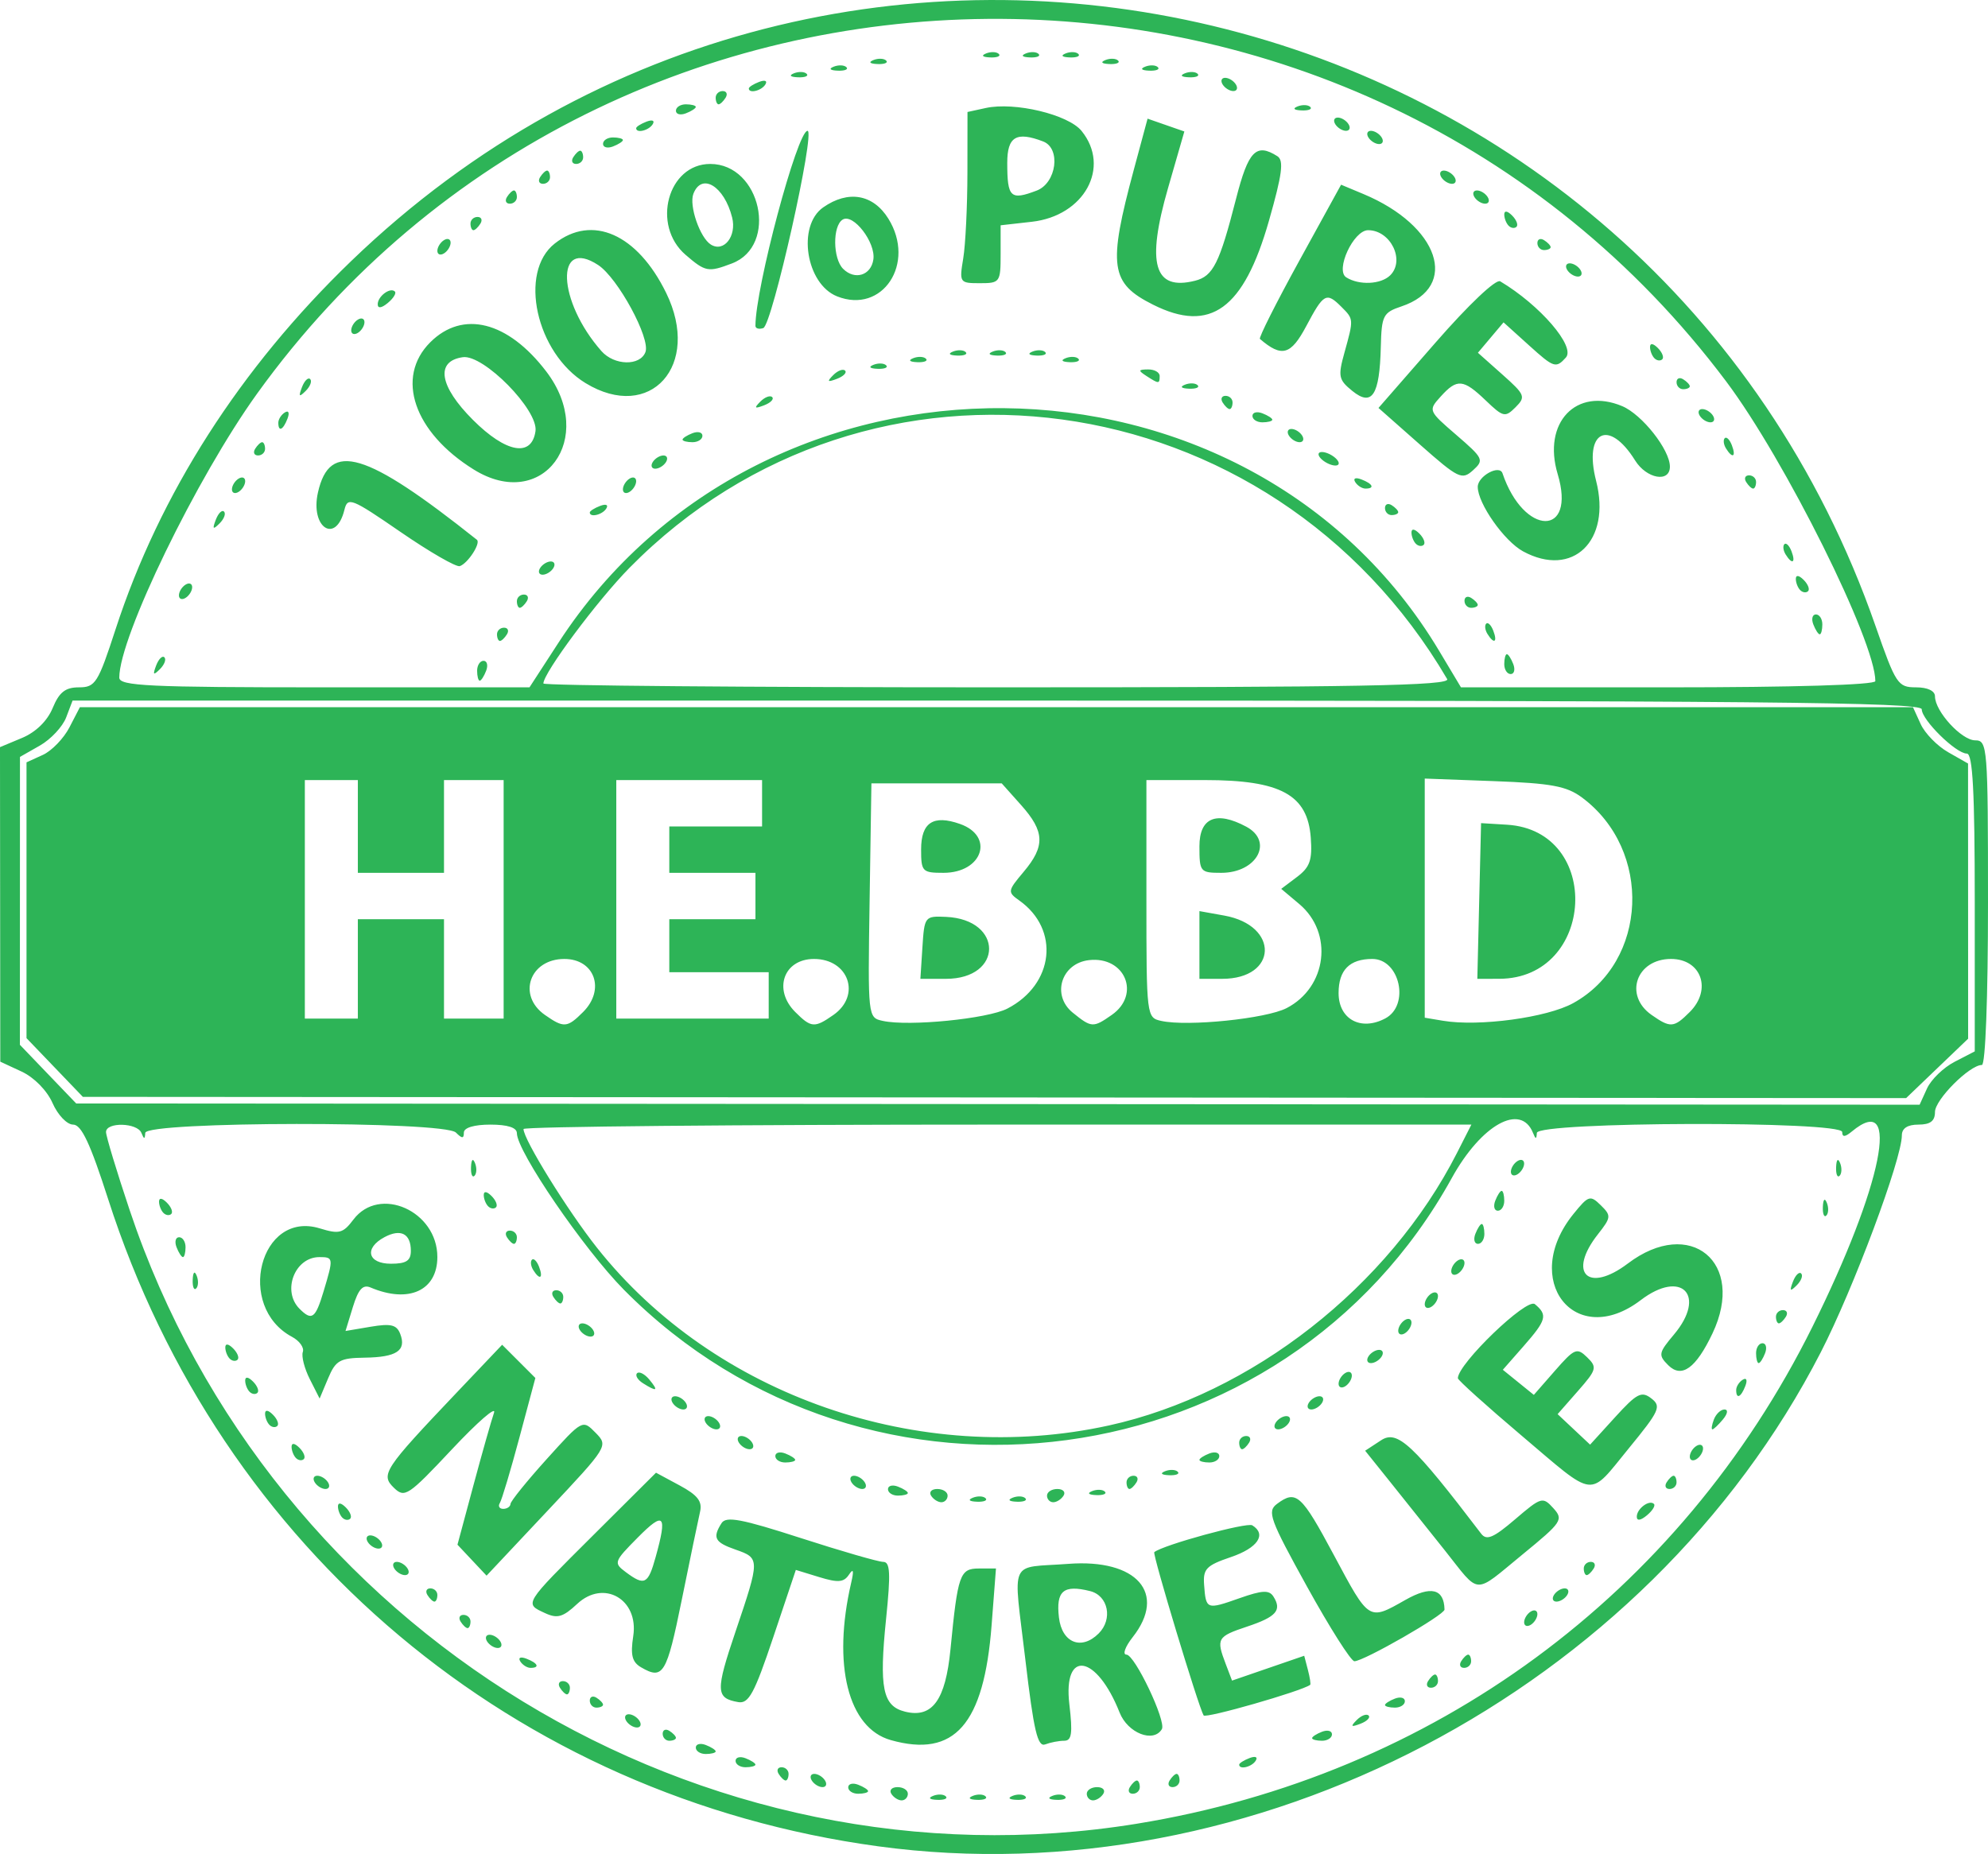 <?xml version="1.0" encoding="UTF-8" standalone="no"?>
<!-- Created with Inkscape (http://www.inkscape.org/) -->

<svg
   version="1.1"
   id="svg1963"
   width="300"
   height="279.842"
   viewBox="0 0 300 279.842"
   sodipodi:docname="hebbd.svg"
   inkscape:version="1.2.2 (b0a8486541, 2022-12-01)"
   xmlns:inkscape="http://www.inkscape.org/namespaces/inkscape"
   xmlns:sodipodi="http://sodipodi.sourceforge.net/DTD/sodipodi-0.dtd"
   xmlns="http://www.w3.org/2000/svg"
   xmlns:svg="http://www.w3.org/2000/svg">
  <defs
     id="defs1967" />
  <sodipodi:namedview
     id="namedview1965"
     pagecolor="#505050"
     bordercolor="#eeeeee"
     borderopacity="1"
     inkscape:showpageshadow="0"
     inkscape:pageopacity="0"
     inkscape:pagecheckerboard="0"
     inkscape:deskcolor="#505050"
     showgrid="false"
     inkscape:zoom="1.3033333"
     inkscape:cx="67.902813"
     inkscape:cy="121.61125"
     inkscape:window-width="1920"
     inkscape:window-height="948"
     inkscape:window-x="0"
     inkscape:window-y="0"
     inkscape:window-maximized="1"
     inkscape:current-layer="g1969" />
  <g
     inkscape:groupmode="layer"
     inkscape:label="Image"
     id="g1969"
     transform="translate(-6.165,-10.596)">
    <path
       style="fill:#2db457"
       d="M 138.665,289.273 C 83.868,281.811 39.473,244.485 22.485,191.592 c -2.701,-8.411 -4.035,-11.25 -5.286,-11.25 -0.927,0 -2.311,-1.448 -3.104,-3.25 -0.832,-1.891 -2.781,-3.877 -4.659,-4.75 l -3.228,-1.5 -0.022,-23.737 -0.022,-23.737 3.328,-1.39 c 2.079,-0.869 3.813,-2.562 4.621,-4.513 0.992,-2.396 1.916,-3.123 3.966,-3.123 2.476,0 2.882,-0.643 5.521,-8.75 6.656,-20.448 18.791,-39.422 35.548,-55.581 C 132.966,-21.171 255.444,8.154 289.195,105.092 c 3.055,8.775 3.368,9.25 6.095,9.25 1.762,0 2.875,0.528 2.875,1.365 0,2.256 4.008,6.635 6.073,6.635 1.851,0 1.927,0.974 1.927,24.5 0,14.309 -0.384,24.5 -0.923,24.5 -1.855,0 -7.077,5.231 -7.077,7.089 0,1.372 -0.705,1.911 -2.5,1.911 -1.64,0 -2.5,0.558 -2.5,1.623 0,3.582 -7.314,23.159 -12.223,32.717 -26.265,51.134 -85.702,82.296 -142.277,74.592 z m 39.03,-3.404 c 44.738,-7.256 81.942,-34.626 101.983,-75.027 10.569,-21.306 13.47,-35.711 5.932,-29.454 -1.023,0.849 -1.445,0.871 -1.445,0.077 0,-1.704 -45.971,-1.577 -46.079,0.128 -0.063,1 -0.18,1 -0.583,0 -1.844,-4.571 -7.803,-1.255 -12.26,6.823 -25.205,45.678 -88.04,54.153 -124.93,16.85 -6.056,-6.124 -16.148,-20.893 -16.148,-23.631 0,-0.84 -1.398,-1.292 -4,-1.292 -2.444,0 -4,0.467 -4,1.2 0,0.933 -0.267,0.933 -1.2,0 -1.759,-1.759 -46.768,-1.711 -46.879,0.05 -0.063,1 -0.18,1 -0.583,0 -0.627,-1.554 -5.338,-1.665 -5.338,-0.127 0,0.618 1.6,5.905 3.555,11.75 21.302,63.671 86.311,103.304 151.975,92.654 z m -37.03,-4.527 c -0.34,-0.55 0.084,-1 0.941,-1 0.857,0 1.559,0.45 1.559,1 0,0.55 -0.423,1 -0.941,1 -0.518,0 -1.219,-0.45 -1.559,-1 z m 6.312,0.317 c 0.722,-0.289 1.584,-0.253 1.917,0.079 0.332,0.332 -0.258,0.569 -1.312,0.525 -1.165,-0.048 -1.402,-0.285 -0.604,-0.604 z m 6,0 c 0.722,-0.289 1.584,-0.253 1.917,0.079 0.332,0.332 -0.258,0.569 -1.312,0.525 -1.165,-0.048 -1.402,-0.285 -0.604,-0.604 z m 6,0 c 0.722,-0.289 1.584,-0.253 1.917,0.079 0.332,0.332 -0.258,0.569 -1.312,0.525 -1.165,-0.048 -1.402,-0.285 -0.604,-0.604 z m 6,0 c 0.722,-0.289 1.584,-0.253 1.917,0.079 0.332,0.332 -0.258,0.569 -1.312,0.525 -1.165,-0.048 -1.402,-0.285 -0.604,-0.604 z m 5.188,-0.317 c 0,-0.55 0.702,-1 1.559,-1 0.857,0 1.281,0.45 0.941,1 -0.34,0.55 -1.041,1 -1.559,1 -0.518,0 -0.941,-0.45 -0.941,-1 z m -36,-0.969 c 0,-0.533 0.675,-0.71 1.5,-0.393 0.825,0.317 1.5,0.752 1.5,0.969 0,0.216 -0.675,0.393 -1.5,0.393 -0.825,0 -1.5,-0.436 -1.5,-0.969 z m 42.5,-0.031 c 0.34,-0.55 0.816,-1 1.059,-1 0.243,0 0.441,0.45 0.441,1 0,0.55 -0.477,1 -1.059,1 -0.582,0 -0.781,-0.45 -0.441,-1 z m -48,-1 c -0.34,-0.55 -0.168,-1 0.382,-1 0.55,0 1.278,0.45 1.618,1 0.34,0.55 0.168,1 -0.382,1 -0.55,0 -1.278,-0.45 -1.618,-1 z m 54,0 c 0.34,-0.55 0.816,-1 1.059,-1 0.243,0 0.441,0.45 0.441,1 0,0.55 -0.477,1 -1.059,1 -0.582,0 -0.781,-0.45 -0.441,-1 z m -59,-1 c -0.34,-0.55 -0.141,-1 0.441,-1 0.582,0 1.059,0.45 1.059,1 0,0.55 -0.198,1 -0.441,1 -0.243,0 -0.719,-0.45 -1.059,-1 z m -6.5,-1.969 c 0,-0.533 0.675,-0.71 1.5,-0.393 0.825,0.317 1.5,0.752 1.5,0.969 0,0.216 -0.675,0.393 -1.5,0.393 -0.825,0 -1.5,-0.436 -1.5,-0.969 z m 76,0.576 c 0,-0.216 0.698,-0.661 1.552,-0.989 0.89,-0.341 1.291,-0.174 0.941,0.393 -0.587,0.95 -2.493,1.405 -2.493,0.596 z m -82,-2.576 c 0,-0.533 0.675,-0.71 1.5,-0.393 0.825,0.317 1.5,0.752 1.5,0.969 0,0.216 -0.675,0.393 -1.5,0.393 -0.825,0 -1.5,-0.436 -1.5,-0.969 z m 29.419,-1.131 c -6.442,-1.819 -8.841,-11.36 -5.972,-23.747 0.434,-1.874 0.334,-2.23 -0.343,-1.213 -0.771,1.16 -1.643,1.23 -4.483,0.358 l -3.526,-1.082 -3.401,10.142 c -2.853,8.508 -3.707,10.088 -5.297,9.808 -3.402,-0.598 -3.442,-1.657 -0.399,-10.657 3.696,-10.935 3.696,-11.072 0.003,-12.359 -3.151,-1.098 -3.516,-1.787 -2.118,-3.993 0.687,-1.083 3.002,-0.648 11.966,2.25 6.113,1.976 11.707,3.593 12.431,3.593 1.055,0 1.141,1.708 0.435,8.598 -1.07,10.44 -0.518,13.162 2.841,14.005 4.125,1.035 6.125,-1.701 6.876,-9.408 1.104,-11.321 1.412,-12.195 4.296,-12.195 h 2.568 l -0.658,8.556 c -1.153,14.998 -5.596,20.061 -15.219,17.344 z m 20.318,-12.101 c -1.839,-15.616 -2.648,-13.809 6.491,-14.5 10.334,-0.782 14.912,4.44 9.7,11.066 -1.14,1.449 -1.564,2.635 -0.943,2.635 1.261,0 6.046,10.073 5.345,11.25 -1.265,2.123 -5.146,0.6 -6.372,-2.5 -3.475,-8.781 -8.569,-9.621 -7.586,-1.25 0.517,4.399 0.361,5.5 -0.781,5.5 -0.785,0 -2.071,0.247 -2.858,0.549 -1.152,0.442 -1.735,-2.038 -2.997,-12.75 z m 11.064,-3.999 c 2.159,-2.159 1.439,-5.702 -1.298,-6.389 -4.021,-1.009 -5.173,-0.033 -4.704,3.985 0.447,3.832 3.394,5.012 6.002,2.404 z m -65.8,15.141 c 0,-0.582 0.45,-0.781 1,-0.441 0.55,0.34 1,0.816 1,1.059 0,0.243 -0.45,0.441 -1,0.441 -0.55,0 -1,-0.477 -1,-1.059 z m 98,0.666 c 0,-0.216 0.675,-0.652 1.5,-0.969 0.825,-0.317 1.5,-0.14 1.5,0.393 0,0.533 -0.675,0.969 -1.5,0.969 -0.825,0 -1.5,-0.177 -1.5,-0.393 z m -103.5,-2.607 c -0.34,-0.55 -0.168,-1 0.382,-1 0.55,0 1.278,0.45 1.618,1 0.34,0.55 0.168,1 -0.382,1 -0.55,0 -1.278,-0.45 -1.618,-1 z m 110.233,-0.124 c 0.678,-0.683 1.485,-0.991 1.793,-0.683 0.308,0.308 -0.247,0.867 -1.233,1.243 -1.425,0.543 -1.54,0.428 -0.56,-0.56 z m -23.103,-0.699 c -0.793,-1.352 -7.753,-24.386 -7.446,-24.642 1.29,-1.077 13.981,-4.551 14.792,-4.05 2.207,1.364 0.826,3.415 -3.226,4.791 -3.725,1.264 -4.225,1.784 -4.045,4.205 0.276,3.727 0.363,3.759 5.318,2.011 3.462,-1.221 4.497,-1.274 5.14,-0.261 1.314,2.073 0.445,3.066 -3.976,4.54 -4.512,1.504 -4.682,1.8 -3.228,5.624 l 0.96,2.525 5.446,-1.874 5.446,-1.874 0.554,2.12 c 0.305,1.166 0.46,2.188 0.344,2.272 -1.347,0.972 -15.786,5.114 -16.08,4.612 z m -92.63,-2.236 c 0,-0.582 0.45,-0.781 1,-0.441 0.55,0.34 1,0.816 1,1.059 0,0.243 -0.45,0.441 -1,0.441 -0.55,0 -1,-0.477 -1,-1.059 z m 120,0.666 c 0,-0.216 0.675,-0.652 1.5,-0.969 0.825,-0.317 1.5,-0.14 1.5,0.393 0,0.533 -0.675,0.969 -1.5,0.969 -0.825,0 -1.5,-0.177 -1.5,-0.393 z M 90.665,265.342 c -0.34,-0.55 -0.141,-1 0.441,-1 0.582,0 1.059,0.45 1.059,1 0,0.55 -0.198,1 -0.441,1 -0.243,0 -0.719,-0.45 -1.059,-1 z m 131,-1 c 0.34,-0.55 0.816,-1 1.059,-1 0.243,0 0.441,0.45 0.441,1 0,0.55 -0.477,1 -1.059,1 -0.582,0 -0.781,-0.45 -0.441,-1 z m -118.754,-2.082 c -1.361,-0.792 -1.627,-1.85 -1.186,-4.72 0.852,-5.555 -4.456,-8.598 -8.463,-4.851 -2.142,2.003 -2.992,2.247 -4.848,1.388 -3.152,-1.459 -3.284,-1.245 7.248,-11.734 l 9.498,-9.459 3.563,1.919 c 2.719,1.464 3.449,2.406 3.083,3.978 -0.263,1.133 -1.506,7.122 -2.762,13.31 -2.276,11.214 -2.812,12.103 -6.134,10.168 z m 2.201,-16.668 c 1.777,-6.398 1.276,-6.942 -2.697,-2.93 -3.622,3.657 -3.684,3.836 -1.809,5.233 2.835,2.113 3.354,1.848 4.506,-2.303 z M 84.672,261.353 c -0.35,-0.567 0.051,-0.735 0.941,-0.393 1.732,0.665 2.049,1.382 0.611,1.382 -0.518,0 -1.216,-0.445 -1.552,-0.989 z m 141.993,-0.011 c 0.34,-0.55 0.816,-1 1.059,-1 0.243,0 0.441,0.45 0.441,1 0,0.55 -0.477,1 -1.059,1 -0.582,0 -0.781,-0.45 -0.441,-1 z m -23.254,-11.25 c -5.635,-10.2 -6.059,-11.367 -4.54,-12.5 2.895,-2.159 3.672,-1.458 8.603,7.76 5.338,9.978 5.203,9.893 10.76,6.74 3.864,-2.193 5.847,-1.707 5.916,1.451 0.017,0.798 -12.19,7.799 -13.6,7.799 -0.508,0 -3.72,-5.062 -7.139,-11.25 z m -123.746,8.25 c -0.34,-0.55 -0.168,-1 0.382,-1 0.55,0 1.278,0.45 1.618,1 0.34,0.55 0.168,1 -0.382,1 -0.55,0 -1.278,-0.45 -1.618,-1 z m -4,-3 c -0.34,-0.55 -0.141,-1 0.441,-1 0.582,0 1.059,0.45 1.059,1 0,0.55 -0.198,1 -0.441,1 -0.243,0 -0.719,-0.45 -1.059,-1 z m 160.5,0.118 c 0,-0.55 0.45,-1.278 1,-1.618 0.55,-0.34 1,-0.168 1,0.382 0,0.55 -0.45,1.278 -1,1.618 -0.55,0.34 -1,0.168 -1,-0.382 z M 70.665,251.342 c -0.34,-0.55 -0.141,-1 0.441,-1 0.582,0 1.059,0.45 1.059,1 0,0.55 -0.198,1 -0.441,1 -0.243,0 -0.719,-0.45 -1.059,-1 z m 170,0 c 0.34,-0.55 1.068,-1 1.618,-1 0.55,0 0.722,0.45 0.382,1 -0.34,0.55 -1.068,1 -1.618,1 -0.55,0 -0.722,-0.45 -0.382,-1 z m -16.5,-6.773 c -2.475,-3.114 -6.186,-7.763 -8.246,-10.332 l -3.746,-4.671 2.41,-1.579 c 2.453,-1.607 4.802,0.587 15.1,14.105 0.812,1.065 1.853,0.623 5.123,-2.176 3.944,-3.376 4.169,-3.442 5.761,-1.683 1.568,1.733 1.324,2.103 -4.619,6.969 -7.535,6.171 -6.322,6.236 -11.783,-0.634 z M 65.665,247.342 c -0.34,-0.55 -0.168,-1 0.382,-1 0.55,0 1.278,0.45 1.618,1 0.34,0.55 0.168,1 -0.382,1 -0.55,0 -1.278,-0.45 -1.618,-1 z m 11.73,-1.255 -2.195,-2.337 2.407,-8.954 c 1.324,-4.925 2.721,-9.854 3.106,-10.954 0.385,-1.1 -2.467,1.375 -6.336,5.5 -6.608,7.044 -7.14,7.398 -8.758,5.829 -2.062,-2 -1.541,-2.794 9.43,-14.343 l 6.893,-7.256 2.507,2.507 2.507,2.507 -2.406,8.991 c -1.323,4.945 -2.653,9.39 -2.954,9.878 -0.301,0.488 -0.071,0.887 0.511,0.887 0.582,0 1.077,-0.338 1.098,-0.75 0.021,-0.412 2.474,-3.45 5.451,-6.75 5.4,-5.987 5.417,-5.996 7.374,-4 1.954,1.992 1.926,2.039 -7.238,11.791 l -9.2,9.791 z m 167.77,1.255 c 0,-0.55 0.477,-1 1.059,-1 0.582,0 0.781,0.45 0.441,1 -0.34,0.55 -0.816,1 -1.059,1 -0.243,0 -0.441,-0.45 -0.441,-1 z m -183.5,-4 c -0.34,-0.55 -0.168,-1 0.382,-1 0.55,0 1.278,0.45 1.618,1 0.34,0.55 0.168,1 -0.382,1 -0.55,0 -1.278,-0.45 -1.618,-1 z m -3.833,-3.667 c -0.367,-0.367 -0.667,-1.132 -0.667,-1.7 0,-0.627 0.466,-0.568 1.183,0.15 0.651,0.651 0.951,1.416 0.667,1.7 -0.284,0.284 -0.817,0.217 -1.183,-0.15 z m 195.333,-0.152 c 0,-1.209 1.897,-2.618 2.591,-1.924 0.252,0.252 -0.228,1.027 -1.067,1.723 -0.95,0.789 -1.524,0.865 -1.524,0.202 z m -106.5,-3.181 c -0.34,-0.55 0.084,-1 0.941,-1 0.857,0 1.559,0.45 1.559,1 0,0.55 -0.423,1 -0.941,1 -0.518,0 -1.219,-0.45 -1.559,-1 z m 6.312,0.317 c 0.722,-0.289 1.584,-0.253 1.917,0.079 0.332,0.332 -0.258,0.569 -1.312,0.525 -1.165,-0.048 -1.402,-0.285 -0.604,-0.604 z m 6,0 c 0.722,-0.289 1.584,-0.253 1.917,0.079 0.332,0.332 -0.258,0.569 -1.312,0.525 -1.165,-0.048 -1.402,-0.285 -0.604,-0.604 z m 5.188,-0.317 c 0,-0.55 0.702,-1 1.559,-1 0.857,0 1.281,0.45 0.941,1 -0.34,0.55 -1.041,1 -1.559,1 -0.518,0 -0.941,-0.45 -0.941,-1 z m -24,-0.969 c 0,-0.533 0.675,-0.71 1.5,-0.393 0.825,0.317 1.5,0.752 1.5,0.969 0,0.216 -0.675,0.393 -1.5,0.393 -0.825,0 -1.5,-0.436 -1.5,-0.969 z m 30.812,0.286 c 0.722,-0.289 1.584,-0.253 1.917,0.079 0.332,0.332 -0.258,0.569 -1.312,0.525 -1.165,-0.048 -1.402,-0.285 -0.604,-0.604 z M 53.665,234.342 c -0.34,-0.55 -0.168,-1 0.382,-1 0.55,0 1.278,0.45 1.618,1 0.34,0.55 0.168,1 -0.382,1 -0.55,0 -1.278,-0.45 -1.618,-1 z m 81,0 c -0.34,-0.55 -0.168,-1 0.382,-1 0.55,0 1.278,0.45 1.618,1 0.34,0.55 0.168,1 -0.382,1 -0.55,0 -1.278,-0.45 -1.618,-1 z m 41.5,0 c 0,-0.55 0.477,-1 1.059,-1 0.582,0 0.781,0.45 0.441,1 -0.34,0.55 -0.816,1 -1.059,1 -0.243,0 -0.441,-0.45 -0.441,-1 z m 59.561,-7.102 c -5.259,-4.456 -9.561,-8.333 -9.561,-8.614 0,-2.18 10.403,-12.194 11.619,-11.185 1.969,1.634 1.763,2.396 -1.726,6.37 l -3.107,3.538 2.339,1.894 2.339,1.894 3.19,-3.648 c 2.95,-3.373 3.315,-3.526 4.851,-2.028 1.545,1.506 1.447,1.864 -1.395,5.101 l -3.057,3.482 2.451,2.302 2.451,2.302 3.772,-4.145 c 3.286,-3.611 3.99,-3.976 5.468,-2.833 1.544,1.194 1.243,1.865 -3.365,7.491 -6.221,7.596 -4.845,7.758 -16.269,-1.923 z m 21.939,7.102 c 0.34,-0.55 0.816,-1 1.059,-1 0.243,0 0.441,0.45 0.441,1 0,0.55 -0.477,1 -1.059,1 -0.582,0 -0.781,-0.45 -0.441,-1 z m -75.688,-1.683 c 0.722,-0.289 1.584,-0.253 1.917,0.079 0.332,0.332 -0.258,0.569 -1.312,0.525 -1.165,-0.048 -1.402,-0.285 -0.604,-0.604 z M 50.832,230.675 c -0.367,-0.367 -0.667,-1.132 -0.667,-1.7 0,-0.627 0.466,-0.568 1.183,0.15 0.651,0.651 0.951,1.416 0.667,1.7 -0.284,0.284 -0.817,0.217 -1.183,-0.15 z m 72.333,-0.302 c 0,-0.533 0.675,-0.71 1.5,-0.393 0.825,0.317 1.5,0.752 1.5,0.969 0,0.216 -0.675,0.393 -1.5,0.393 -0.825,0 -1.5,-0.436 -1.5,-0.969 z m 64,0.576 c 0,-0.216 0.675,-0.652 1.5,-0.969 0.825,-0.317 1.5,-0.14 1.5,0.393 0,0.533 -0.675,0.969 -1.5,0.969 -0.825,0 -1.5,-0.177 -1.5,-0.393 z m 74,-0.489 c 0,-0.55 0.45,-1.278 1,-1.618 0.55,-0.34 1,-0.168 1,0.382 0,0.55 -0.45,1.278 -1,1.618 -0.55,0.34 -1,0.168 -1,-0.382 z m -143.5,-2.118 c -0.34,-0.55 -0.168,-1 0.382,-1 0.55,0 1.278,0.45 1.618,1 0.34,0.55 0.168,1 -0.382,1 -0.55,0 -1.278,-0.45 -1.618,-1 z m 75.5,0 c 0,-0.55 0.477,-1 1.059,-1 0.582,0 0.781,0.45 0.441,1 -0.34,0.55 -0.816,1 -1.059,1 -0.243,0 -0.441,-0.45 -0.441,-1 z M 46.832,225.675 c -0.367,-0.367 -0.667,-1.132 -0.667,-1.7 0,-0.627 0.466,-0.568 1.183,0.15 0.651,0.651 0.951,1.416 0.667,1.7 -0.284,0.284 -0.817,0.217 -1.183,-0.15 z m 65.833,-0.333 c -0.34,-0.55 -0.168,-1 0.382,-1 0.55,0 1.278,0.45 1.618,1 0.34,0.55 0.168,1 -0.382,1 -0.55,0 -1.278,-0.45 -1.618,-1 z m 86,0 c 0.34,-0.55 1.068,-1 1.618,-1 0.55,0 0.722,0.45 0.382,1 -0.34,0.55 -1.068,1 -1.618,1 -0.55,0 -0.722,-0.45 -0.382,-1 z m 66.138,-0.5 c 0.317,-0.825 1.033,-1.5 1.591,-1.5 0.585,0 0.488,0.635 -0.229,1.5 -0.685,0.825 -1.401,1.5 -1.591,1.5 -0.19,0 -0.087,-0.675 0.229,-1.5 z m -157.138,-2.5 c -0.34,-0.55 -0.168,-1 0.382,-1 0.55,0 1.278,0.45 1.618,1 0.34,0.55 0.168,1 -0.382,1 -0.55,0 -1.278,-0.45 -1.618,-1 z m 96,0 c 0.34,-0.55 1.068,-1 1.618,-1 0.55,0 0.722,0.45 0.382,1 -0.34,0.55 -1.068,1 -1.618,1 -0.55,0 -0.722,-0.45 -0.382,-1 z M 43.832,220.675 c -0.367,-0.367 -0.667,-1.132 -0.667,-1.7 0,-0.627 0.466,-0.568 1.183,0.15 0.651,0.651 0.951,1.416 0.667,1.7 -0.284,0.284 -0.817,0.217 -1.183,-0.15 z m 9.087,-1.908 c -0.814,-1.609 -1.289,-3.458 -1.056,-4.108 0.233,-0.65 -0.499,-1.676 -1.627,-2.28 -8.559,-4.581 -4.838,-19.143 4.185,-16.374 2.931,0.899 3.509,0.748 5.073,-1.324 3.921,-5.198 12.671,-1.303 12.671,5.64 0,5.074 -4.32,7.052 -10.071,4.611 -1.176,-0.499 -1.849,0.242 -2.68,2.947 l -1.109,3.614 3.798,-0.642 c 3.057,-0.516 3.927,-0.304 4.463,1.091 0.961,2.505 -0.547,3.512 -5.36,3.578 -3.755,0.052 -4.384,0.406 -5.523,3.115 l -1.285,3.056 z m 2.088,-13.292 c 1.5,-5.005 1.484,-5.134 -0.642,-5.134 -3.72,0 -5.686,5.114 -3,7.8 1.87,1.87 2.398,1.484 3.642,-2.666 z m 13.158,-6.075 c 0,-2.598 -1.518,-3.387 -3.979,-2.07 -3.111,1.665 -2.539,4.011 0.979,4.011 2.303,0 3,-0.451 3,-1.941 z m 200,21 c 0,-0.518 0.445,-1.216 0.989,-1.552 0.567,-0.35 0.735,0.051 0.393,0.941 -0.665,1.732 -1.382,2.049 -1.382,0.611 z m -164.971,-1.02 c -0.809,-0.512 -1.211,-1.191 -0.892,-1.509 0.318,-0.318 1.148,0.107 1.843,0.946 1.443,1.738 1.166,1.902 -0.951,0.563 z m 104.971,0.079 c 0,-0.55 0.45,-1.278 1,-1.618 0.55,-0.34 1,-0.168 1,0.382 0,0.55 -0.45,1.278 -1,1.618 -0.55,0.34 -1,0.168 -1,-0.382 z m 49.743,-2.803 c -1.526,-1.526 -1.464,-1.859 0.858,-4.617 4.992,-5.932 1.164,-9.909 -5.007,-5.202 -9.917,7.564 -18.21,-3.046 -10.159,-12.996 2.273,-2.809 2.536,-2.893 4.131,-1.329 1.603,1.573 1.578,1.83 -0.432,4.385 -4.626,5.882 -1.476,8.949 4.525,4.406 9.412,-7.124 17.848,-0.156 12.769,10.546 -2.506,5.282 -4.661,6.831 -6.686,4.807 z M 40.832,215.675 c -0.367,-0.367 -0.667,-1.132 -0.667,-1.7 0,-0.627 0.466,-0.568 1.183,0.15 0.651,0.651 0.951,1.416 0.667,1.7 -0.284,0.284 -0.817,0.217 -1.183,-0.15 z m 171.833,-0.333 c 0.34,-0.55 1.068,-1 1.618,-1 0.55,0 0.722,0.45 0.382,1 -0.34,0.55 -1.068,1 -1.618,1 -0.55,0 -0.722,-0.45 -0.382,-1 z m 58.5,-0.5 c 0,-0.825 0.436,-1.5 0.969,-1.5 0.533,0 0.71,0.675 0.393,1.5 -0.317,0.825 -0.752,1.5 -0.969,1.5 -0.216,0 -0.393,-0.675 -0.393,-1.5 z m -177.5,-3.5 c -0.34,-0.55 -0.168,-1 0.382,-1 0.55,0 1.278,0.45 1.618,1 0.34,0.55 0.168,1 -0.382,1 -0.55,0 -1.278,-0.45 -1.618,-1 z m 123.5,0.118 c 0,-0.55 0.45,-1.278 1,-1.618 0.55,-0.34 1,-0.168 1,0.382 0,0.55 -0.45,1.278 -1,1.618 -0.55,0.34 -1,0.168 -1,-0.382 z m 57,-2.118 c 0,-0.55 0.477,-1 1.059,-1 0.582,0 0.781,0.45 0.441,1 -0.34,0.55 -0.816,1 -1.059,1 -0.243,0 -0.441,-0.45 -0.441,-1 z m -53,-1.882 c 0,-0.55 0.45,-1.278 1,-1.618 0.55,-0.34 1,-0.168 1,0.382 0,0.55 -0.45,1.278 -1,1.618 -0.55,0.34 -1,0.168 -1,-0.382 z M 89.665,206.342 c -0.34,-0.55 -0.141,-1 0.441,-1 0.582,0 1.059,0.45 1.059,1 0,0.55 -0.198,1 -0.441,1 -0.243,0 -0.719,-0.45 -1.059,-1 z m -54.421,-2.583 c 0.048,-1.165 0.285,-1.402 0.604,-0.604 0.289,0.722 0.253,1.584 -0.079,1.917 -0.332,0.332 -0.569,-0.258 -0.525,-1.312 z m 241.485,0.29 c 0.376,-0.986 0.935,-1.541 1.243,-1.233 0.308,0.308 6.4e-4,1.115 -0.683,1.793 -0.988,0.98 -1.102,0.865 -0.56,-0.56 z M 86.624,202.275 c -0.363,-0.587 -0.445,-1.281 -0.183,-1.543 0.262,-0.262 0.743,0.218 1.069,1.067 0.676,1.762 0.1,2.072 -0.886,0.477 z m 138.541,0.185 c 0,-0.55 0.45,-1.278 1,-1.618 0.55,-0.34 1,-0.168 1,0.382 0,0.55 -0.45,1.278 -1,1.618 -0.55,0.34 -1,0.168 -1,-0.382 z M 32.803,198.842 c -0.317,-0.825 -0.14,-1.5 0.393,-1.5 0.533,0 0.969,0.675 0.969,1.5 0,0.825 -0.177,1.5 -0.393,1.5 -0.216,0 -0.652,-0.675 -0.969,-1.5 z m 49.862,-1.5 c -0.34,-0.55 -0.141,-1 0.441,-1 0.582,0 1.059,0.45 1.059,1 0,0.55 -0.198,1 -0.441,1 -0.243,0 -0.719,-0.45 -1.059,-1 z m 146.138,-0.5 c 0.317,-0.825 0.752,-1.5 0.969,-1.5 0.216,0 0.393,0.675 0.393,1.5 0,0.825 -0.436,1.5 -0.969,1.5 -0.533,0 -0.71,-0.675 -0.393,-1.5 z M 30.832,193.675 c -0.367,-0.367 -0.667,-1.132 -0.667,-1.7 0,-0.627 0.466,-0.568 1.183,0.15 0.651,0.651 0.951,1.416 0.667,1.7 -0.284,0.284 -0.817,0.217 -1.183,-0.15 z M 281.244,192.758 c 0.048,-1.165 0.285,-1.402 0.604,-0.604 0.289,0.722 0.253,1.584 -0.079,1.917 -0.332,0.332 -0.569,-0.258 -0.525,-1.312 z M 79.832,192.675 c -0.367,-0.367 -0.667,-1.132 -0.667,-1.7 0,-0.627 0.466,-0.568 1.183,0.15 0.651,0.651 0.951,1.416 0.667,1.7 -0.284,0.284 -0.817,0.217 -1.183,-0.15 z m 151.972,-0.833 c 0.317,-0.825 0.752,-1.5 0.969,-1.5 0.216,0 0.393,0.675 0.393,1.5 0,0.825 -0.436,1.5 -0.969,1.5 -0.533,0 -0.71,-0.675 -0.393,-1.5 z M 77.244,186.758 c 0.048,-1.165 0.285,-1.402 0.604,-0.604 0.289,0.722 0.253,1.584 -0.079,1.917 -0.332,0.332 -0.569,-0.258 -0.525,-1.312 z m 156.921,0.701 c 0,-0.55 0.45,-1.278 1,-1.618 0.55,-0.34 1,-0.168 1,0.382 0,0.55 -0.45,1.278 -1,1.618 -0.55,0.34 -1,0.168 -1,-0.382 z m 49.079,-0.701 c 0.048,-1.165 0.285,-1.402 0.604,-0.604 0.289,0.722 0.253,1.584 -0.079,1.917 -0.332,0.332 -0.569,-0.258 -0.525,-1.312 z m -109.776,39.004 c 21.575,-4.734 42.302,-20.965 52.577,-41.171 l 2.161,-4.25 H 156.685 c -39.336,0 -71.52,0.301 -71.52,0.669 0,1.575 6.647,12.311 11.105,17.937 17.683,22.316 48.661,33.076 77.197,26.814 z m 123.494,-50.873 c 0.614,-1.349 2.487,-3.16 4.161,-4.026 l 3.043,-1.574 v -22.474 c 0,-16.764 -0.304,-22.474 -1.195,-22.474 -1.643,0 -6.805,-5.073 -6.805,-6.687 0,-1.078 -25.006,-1.313 -139.525,-1.313 H 17.116 l -0.966,2.541 c -0.531,1.398 -2.317,3.31 -3.969,4.25 l -3.003,1.709 -0.006,21.727 -0.006,21.727 4.25,4.429 4.25,4.429 139.089,0.094 139.089,0.094 1.117,-2.452 z m -282.546,-3.166 -4.25,-4.429 V 146.479 125.663 l 2.452,-1.117 c 1.349,-0.614 3.16,-2.487 4.026,-4.161 l 1.574,-3.043 h 138.314 138.314 l 1.16,2.546 c 0.638,1.4 2.507,3.313 4.154,4.25 l 2.994,1.704 0.006,20.767 0.006,20.767 -4.679,4.483 -4.678,4.483 -137.571,-0.094 -137.571,-0.094 z m 79.75,-8.383 c 3.378,-3.378 1.74,-8 -2.835,-8 -5.236,0 -7.151,5.496 -2.942,8.443 2.86,2.003 3.37,1.964 5.777,-0.443 z m 37.777,0.443 c 4.208,-2.948 2.293,-8.443 -2.942,-8.443 -4.575,0 -6.213,4.622 -2.835,8 2.408,2.408 2.917,2.447 5.777,0.443 z m 26.239,-0.952 c 7.052,-3.647 7.966,-11.941 1.799,-16.316 -1.796,-1.275 -1.771,-1.439 0.659,-4.327 3.271,-3.887 3.186,-6.078 -0.39,-10.083 l -2.916,-3.266 h -9.834 -9.834 l -0.273,17.677 c -0.273,17.672 -0.272,17.678 2,18.174 3.934,0.859 15.804,-0.316 18.789,-1.86 z m -12.821,-9.242 c 0.3,-4.674 0.357,-4.748 3.582,-4.6 8.664,0.398 8.633,9.35 -0.032,9.35 h -3.855 l 0.305,-4.75 z m -0.195,-14.781 c 0,-4.062 1.831,-5.266 5.857,-3.85 5.268,1.853 3.41,7.381 -2.48,7.381 -3.199,0 -3.378,-0.187 -3.378,-3.531 z m 28.777,24.975 c 4.414,-3.092 1.994,-8.894 -3.449,-8.266 -4.189,0.483 -5.679,5.31 -2.448,7.927 2.832,2.293 3.086,2.308 5.897,0.339 z m 26.378,-1.024 c 6.104,-3.156 7.098,-11.346 1.907,-15.713 l -2.719,-2.288 2.381,-1.796 c 1.951,-1.472 2.326,-2.543 2.078,-5.927 -0.476,-6.482 -4.537,-8.696 -15.951,-8.696 h -8.852 v 17.93 c 0,17.782 0.019,17.935 2.25,18.424 3.988,0.874 15.814,-0.336 18.906,-1.935 z m -13.156,-9.531 v -5.111 l 3.75,0.674 c 8.345,1.5 8.074,9.548 -0.321,9.548 h -3.429 z m 0,-14.889 c 0,-4.327 2.534,-5.39 7.066,-2.965 4.168,2.231 1.609,6.965 -3.766,6.965 -3.183,0 -3.3,-0.141 -3.3,-4 z m 28.066,25.965 c 3.714,-1.988 2.179,-8.965 -1.973,-8.965 -3.437,0 -5.093,1.675 -5.093,5.15 0,3.96 3.382,5.786 7.066,3.815 z m 28.346,-2.302 c 11.29,-6.242 11.995,-23.121 1.297,-31.047 -2.3,-1.704 -4.634,-2.136 -13.25,-2.455 l -10.458,-0.387 v 18.047 18.047 l 2.75,0.461 c 5.456,0.914 15.7,-0.475 19.661,-2.665 z m -14.193,-15.413 0.282,-11.75 3.908,0.238 c 14.491,0.884 13.348,23.241 -1.19,23.258 l -3.282,0.004 0.282,-11.75 z m 31.782,16.75 c 3.378,-3.378 1.74,-8 -2.835,-8 -5.236,0 -7.151,5.496 -2.942,8.443 2.86,2.003 3.37,1.964 5.777,-0.443 z m -201,-6.5 v -7.5 h 6.5 6.5 v 7.5 7.5 h 4.5 4.5 v -18 -18 h -4.5 -4.5 v 7 7 h -6.5 -6.5 v -7 -7 h -4 -4 v 18 18 h 4 4 z m 62,4 v -3.5 h -7.5 -7.5 v -4 -4 h 6.5 6.5 v -3.5 -3.5 h -6.5 -6.5 v -3.5 -3.5 h 7 7 v -3.5 -3.5 h -11 -11 v 18 18 h 11.5 11.5 z m -31.714,-53.25 C 121.446,59.863 194.455,60.544 223.337,108.832 l 3.296,5.51 h 31.266 c 18.857,0 31.266,-0.373 31.266,-0.94 0,-6.005 -13.64,-33.416 -22.509,-45.232 C 211.318,-5.566 98.691,-4.632 44.966,70.007 c -9.122,12.673 -20.801,36.74 -20.801,42.864 0,1.263 4.375,1.471 30.952,1.471 h 30.952 z m -12.287,4.25 c 0,-0.825 0.436,-1.5 0.969,-1.5 0.533,0 0.71,0.675 0.393,1.5 -0.317,0.825 -0.752,1.5 -0.969,1.5 -0.216,0 -0.393,-0.675 -0.393,-1.5 z m -48.436,-0.793 c 0.376,-0.986 0.935,-1.541 1.243,-1.233 0.308,0.308 6.4e-4,1.115 -0.683,1.793 -0.988,0.98 -1.102,0.865 -0.56,-0.56 z m 203.436,-0.207 c 0,-0.825 0.177,-1.5 0.393,-1.5 0.216,0 0.652,0.675 0.969,1.5 0.317,0.825 0.14,1.5 -0.393,1.5 -0.533,0 -0.969,-0.675 -0.969,-1.5 z m -152,-4.5 c 0,-0.55 0.477,-1 1.059,-1 0.582,0 0.781,0.45 0.441,1 -0.34,0.55 -0.816,1 -1.059,1 -0.243,0 -0.441,-0.45 -0.441,-1 z m 149.459,-0.067 c -0.363,-0.587 -0.445,-1.281 -0.183,-1.543 0.262,-0.262 0.743,0.218 1.069,1.067 0.676,1.762 0.1,2.072 -0.886,0.477 z m 49.179,-1.433 c -0.317,-0.825 -0.14,-1.5 0.393,-1.5 0.533,0 0.969,0.675 0.969,1.5 0,0.825 -0.177,1.5 -0.393,1.5 -0.216,0 -0.652,-0.675 -0.969,-1.5 z m -195.638,-3.5 c 0,-0.55 0.477,-1 1.059,-1 0.582,0 0.781,0.45 0.441,1 -0.34,0.55 -0.816,1 -1.059,1 -0.243,0 -0.441,-0.45 -0.441,-1 z m 143,-0.059 c 0,-0.582 0.45,-0.781 1,-0.441 0.55,0.34 1,0.816 1,1.059 0,0.243 -0.45,0.441 -1,0.441 -0.55,0 -1,-0.477 -1,-1.059 z M 33.165,100.46 c 0,-0.55 0.45,-1.278 1,-1.618 0.55,-0.34 1,-0.168 1,0.382 0,0.55 -0.45,1.278 -1,1.618 -0.55,0.34 -1,0.168 -1,-0.382 z M 277.832,99.675 c -0.367,-0.367 -0.667,-1.132 -0.667,-1.7 0,-0.627 0.466,-0.568 1.183,0.15 0.651,0.651 0.951,1.416 0.667,1.7 -0.284,0.284 -0.817,0.217 -1.183,-0.15 z M 87.665,96.342 c 0.34,-0.55 1.068,-1 1.618,-1 0.55,0 0.722,0.45 0.382,1 -0.34,0.55 -1.068,1 -1.618,1 -0.55,0 -0.722,-0.45 -0.382,-1 z m -21.045,-5.445 c -7.453,-5.129 -7.988,-5.34 -8.483,-3.339 -1.294,5.238 -5.187,2.671 -3.991,-2.632 1.769,-7.842 7.171,-6.234 23.984,7.142 0.628,0.5 -1.365,3.574 -2.581,3.979 -0.535,0.178 -4.553,-2.139 -8.929,-5.15 z m 169.386,2.921 c -2.848,-1.547 -6.841,-7.23 -6.841,-9.737 0,-1.62 3.273,-3.413 3.735,-2.046 3.225,9.534 11.182,9.647 8.327,0.118 -2.329,-7.773 2.799,-13.171 9.739,-10.253 2.994,1.259 7.188,6.573 7.196,9.119 0.008,2.478 -3.518,1.856 -5.252,-0.927 -3.989,-6.4 -7.802,-4.403 -5.884,3.082 2.322,9.062 -3.528,14.713 -11.019,10.645 z m 39.617,0.458 c -0.363,-0.587 -0.445,-1.281 -0.183,-1.543 0.262,-0.262 0.743,0.218 1.069,1.067 0.676,1.762 0.1,2.072 -0.886,0.477 z m -55.792,-1.6 c -0.367,-0.367 -0.667,-1.132 -0.667,-1.7 0,-0.627 0.466,-0.568 1.183,0.15 0.651,0.651 0.951,1.416 0.667,1.7 -0.284,0.284 -0.817,0.217 -1.183,-0.15 z M 38.729,89.049 c 0.376,-0.986 0.935,-1.541 1.243,-1.233 0.308,0.308 6.4e-4,1.115 -0.683,1.793 -0.988,0.98 -1.102,0.865 -0.56,-0.56 z m 56.436,-1.1 c 0,-0.216 0.698,-0.661 1.552,-0.989 0.89,-0.341 1.291,-0.174 0.941,0.393 -0.587,0.95 -2.493,1.405 -2.493,0.596 z M 215.165,87.283 c 0,-0.582 0.45,-0.781 1,-0.441 0.55,0.34 1,0.816 1,1.059 0,0.243 -0.45,0.441 -1,0.441 -0.55,0 -1,-0.477 -1,-1.059 z M 41.165,84.46 c 0,-0.55 0.45,-1.278 1,-1.618 0.55,-0.34 1,-0.168 1,0.382 0,0.55 -0.45,1.278 -1,1.618 -0.55,0.34 -1,0.168 -1,-0.382 z m 59,0 c 0,-0.55 0.45,-1.278 1,-1.618 0.55,-0.34 1,-0.168 1,0.382 0,0.55 -0.45,1.278 -1,1.618 -0.55,0.34 -1,0.168 -1,-0.382 z m 110.507,-1.107 c -0.35,-0.567 0.051,-0.735 0.941,-0.393 1.732,0.665 2.049,1.382 0.611,1.382 -0.518,0 -1.216,-0.445 -1.552,-0.989 z m 58.993,-0.011 c -0.34,-0.55 -0.141,-1 0.441,-1 0.582,0 1.059,0.45 1.059,1 0,0.55 -0.198,1 -0.441,1 -0.243,0 -0.719,-0.45 -1.059,-1 z M 77.665,81.471 c -9.042,-5.616 -11.88,-13.903 -6.577,-19.206 4.903,-4.903 11.72,-3.19 17.509,4.399 7.708,10.105 -0.532,21.266 -10.932,14.807 z m 9.309,-5.8 c 0.453,-3.178 -7.828,-11.605 -10.966,-11.161 -4.173,0.591 -3.563,4.375 1.525,9.463 4.993,4.993 8.872,5.691 9.441,1.698 z m 133.452,2.012 -6.239,-5.511 8.627,-9.888 c 4.975,-5.703 9.098,-9.608 9.739,-9.226 6.008,3.582 11.408,9.852 9.91,11.507 -1.496,1.653 -1.805,1.553 -5.495,-1.781 l -3.91,-3.532 -1.934,2.295 -1.934,2.295 3.679,3.272 c 3.444,3.063 3.572,3.379 2.001,4.95 -1.571,1.571 -1.858,1.506 -4.497,-1.022 -3.396,-3.254 -4.327,-3.334 -6.804,-0.589 -1.894,2.099 -1.88,2.134 2.383,5.81 4.068,3.509 4.197,3.782 2.5,5.314 -1.671,1.51 -2.196,1.256 -8.027,-3.895 z m -115.761,2.659 c 0.34,-0.55 1.068,-1 1.618,-1 0.55,0 0.722,0.45 0.382,1 -0.34,0.55 -1.068,1 -1.618,1 -0.55,0 -0.722,-0.45 -0.382,-1 z m 101.5,0 c -0.793,-0.49 -1.217,-1.116 -0.942,-1.391 0.275,-0.275 1.149,-0.099 1.942,0.391 0.793,0.49 1.217,1.116 0.942,1.391 -0.275,0.275 -1.149,0.099 -1.942,-0.391 z m -161.5,-2 c 0.34,-0.55 0.816,-1 1.059,-1 0.243,0 0.441,0.45 0.441,1 0,0.55 -0.477,1 -1.059,1 -0.582,0 -0.781,-0.45 -0.441,-1 z m 221.959,-0.067 c -0.363,-0.587 -0.445,-1.281 -0.183,-1.543 0.262,-0.262 0.743,0.218 1.069,1.067 0.676,1.762 0.1,2.072 -0.886,0.477 z M 109.165,76.949 c 0,-0.216 0.675,-0.652 1.5,-0.969 0.825,-0.317 1.5,-0.14 1.5,0.393 0,0.533 -0.675,0.969 -1.5,0.969 -0.825,0 -1.5,-0.177 -1.5,-0.393 z m 91.5,-0.607 c -0.34,-0.55 -0.168,-1 0.382,-1 0.55,0 1.278,0.45 1.618,1 0.34,0.55 0.168,1 -0.382,1 -0.55,0 -1.278,-0.45 -1.618,-1 z M 48.165,74.401 c 0,-0.518 0.445,-1.216 0.989,-1.552 0.567,-0.35 0.735,0.051 0.393,0.941 -0.665,1.732 -1.382,2.049 -1.382,0.611 z M 195.165,73.373 c 0,-0.533 0.675,-0.71 1.5,-0.393 0.825,0.317 1.5,0.752 1.5,0.969 0,0.216 -0.675,0.393 -1.5,0.393 -0.825,0 -1.5,-0.436 -1.5,-0.969 z m 67.5,-0.031 c -0.34,-0.55 -0.168,-1 0.382,-1 0.55,0 1.278,0.45 1.618,1 0.34,0.55 0.168,1 -0.382,1 -0.55,0 -1.278,-0.45 -1.618,-1 z M 120.898,71.218 c 0.678,-0.683 1.485,-0.991 1.793,-0.683 0.308,0.308 -0.247,0.867 -1.233,1.243 -1.425,0.543 -1.54,0.428 -0.56,-0.56 z m 69.767,0.124 c -0.34,-0.55 -0.141,-1 0.441,-1 0.582,0 1.059,0.45 1.059,1 0,0.55 -0.198,1 -0.441,1 -0.243,0 -0.719,-0.45 -1.059,-1 z m 19.575,-1.738 c -2.083,-1.686 -2.187,-2.196 -1.185,-5.805 1.401,-5.046 1.403,-5.021 -0.462,-6.885 -2.272,-2.272 -2.678,-2.05 -5.303,2.898 -2.329,4.391 -3.703,4.772 -6.996,1.941 -0.204,-0.175 2.469,-5.485 5.939,-11.799 l 6.31,-11.48 3.369,1.408 c 11.422,4.772 14.55,14.013 5.741,16.961 -2.772,0.928 -2.998,1.371 -3.116,6.121 -0.182,7.304 -1.316,9.055 -4.297,6.641 z m 5.725,-17.462 c 2.271,-2.271 0.042,-6.8 -3.346,-6.8 -2.2,0 -4.999,6.04 -3.299,7.117 1.943,1.231 5.254,1.073 6.644,-0.317 z M 51.729,69.049 c 0.376,-0.986 0.935,-1.541 1.243,-1.233 0.308,0.308 6.4e-4,1.115 -0.683,1.793 -0.988,0.98 -1.102,0.865 -0.56,-0.56 z m 42.801,-0.626 c -7.47,-4.555 -10.16,-16.737 -4.653,-21.069 5.661,-4.453 12.467,-1.434 16.818,7.458 5.345,10.924 -2.385,19.573 -12.165,13.61 z m 9.035,-4.682 c 0.792,-2.063 -4.167,-11.2 -7.133,-13.143 -6.538,-4.284 -6.166,5.452 0.497,12.994 1.934,2.189 5.82,2.277 6.636,0.149 z m 81.412,4.918 c 0.722,-0.289 1.584,-0.253 1.917,0.079 0.332,0.332 -0.258,0.569 -1.312,0.525 -1.165,-0.048 -1.402,-0.285 -0.604,-0.604 z m 74.188,-0.376 c 0,-0.582 0.45,-0.781 1,-0.441 0.55,0.34 1,0.816 1,1.059 0,0.243 -0.45,0.441 -1,0.441 -0.55,0 -1,-0.477 -1,-1.059 z M 131.898,67.218 c 0.678,-0.683 1.485,-0.991 1.793,-0.683 0.308,0.308 -0.247,0.867 -1.233,1.243 -1.425,0.543 -1.54,0.428 -0.56,-0.56 z m 47.267,0.124 c -1.282,-0.828 -1.246,-0.972 0.25,-0.985 0.963,-0.008 1.75,0.435 1.75,0.985 0,1.22 -0.113,1.22 -2,0 z m -41.188,-1.683 c 0.722,-0.289 1.584,-0.253 1.917,0.079 0.332,0.332 -0.258,0.569 -1.312,0.525 -1.165,-0.048 -1.402,-0.285 -0.604,-0.604 z m 6,-1 c 0.722,-0.289 1.584,-0.253 1.917,0.079 0.332,0.332 -0.258,0.569 -1.312,0.525 -1.165,-0.048 -1.402,-0.285 -0.604,-0.604 z m 23,0 c 0.722,-0.289 1.584,-0.253 1.917,0.079 0.332,0.332 -0.258,0.569 -1.312,0.525 -1.165,-0.048 -1.402,-0.285 -0.604,-0.604 z m 88.854,0.016 c -0.367,-0.367 -0.667,-1.132 -0.667,-1.7 0,-0.627 0.466,-0.568 1.183,0.15 0.651,0.651 0.951,1.416 0.667,1.7 -0.284,0.284 -0.817,0.217 -1.183,-0.15 z m -105.854,-1.016 c 0.722,-0.289 1.584,-0.253 1.917,0.079 0.332,0.332 -0.258,0.569 -1.312,0.525 -1.165,-0.048 -1.402,-0.285 -0.604,-0.604 z m 6,0 c 0.722,-0.289 1.584,-0.253 1.917,0.079 0.332,0.332 -0.258,0.569 -1.312,0.525 -1.165,-0.048 -1.402,-0.285 -0.604,-0.604 z m 6,0 c 0.722,-0.289 1.584,-0.253 1.917,0.079 0.332,0.332 -0.258,0.569 -1.312,0.525 -1.165,-0.048 -1.402,-0.285 -0.604,-0.604 z M 59.165,60.46 c 0,-0.55 0.45,-1.278 1,-1.618 0.55,-0.34 1,-0.168 1,0.382 0,0.55 -0.45,1.278 -1,1.618 -0.55,0.34 -1,0.168 -1,-0.382 z m 61,-0.682 c 0,-5.759 6.322,-29.436 7.86,-29.436 1.232,0 -5.344,29.328 -6.676,29.772 -0.651,0.217 -1.184,0.066 -1.184,-0.336 z m 60.014,-3.188 c -6.486,-3.253 -6.846,-5.785 -2.905,-20.416 l 2.066,-7.668 2.775,0.967 2.775,0.967 -2.455,8.516 c -3.308,11.478 -2.124,15.568 4.06,14.016 2.733,-0.686 3.699,-2.616 6.199,-12.382 1.854,-7.243 3.03,-8.451 6.24,-6.414 0.996,0.632 0.722,2.726 -1.276,9.735 -3.808,13.359 -8.842,17.01 -17.48,12.677 z M 63.165,56.523 c 0,-1.209 1.897,-2.618 2.591,-1.924 0.252,0.252 -0.228,1.027 -1.067,1.723 -0.95,0.789 -1.524,0.865 -1.524,0.202 z m 69.315,-1.198 c -4.696,-1.872 -6.063,-10.646 -2.093,-13.427 3.772,-2.642 7.534,-1.994 9.831,1.693 4.207,6.756 -0.879,14.468 -7.738,11.734 z m 5.482,-5.575 c 0.369,-2.57 -3.043,-6.993 -4.635,-6.009 -1.534,0.948 -1.49,5.872 0.067,7.429 1.764,1.764 4.221,1 4.568,-1.42 z m 13.561,-0.159 c 0.341,-2.062 0.625,-7.877 0.631,-12.921 l 0.011,-9.171 2.75,-0.6 c 4.376,-0.955 12.458,0.98 14.469,3.464 4.432,5.473 0.413,12.814 -7.502,13.706 l -4.717,0.532 v 4.37 c 1e-5,4.229 -0.101,4.37 -3.131,4.37 -3.061,0 -3.117,-0.083 -2.511,-3.75 z m 11.077,-10.225 c 3.004,-1.142 3.698,-6.376 0.983,-7.418 -4.047,-1.553 -5.418,-0.736 -5.418,3.226 0,5.239 0.482,5.694 4.435,4.191 z m 80.065,11.975 c -0.34,-0.55 -0.168,-1 0.382,-1 0.55,0 1.278,0.45 1.618,1 0.34,0.55 0.168,1 -0.382,1 -0.55,0 -1.278,-0.45 -1.618,-1 z M 109.628,49.064 c -5.193,-4.467 -2.688,-13.722 3.713,-13.722 7.644,0 10.335,12.334 3.276,15.018 -3.579,1.361 -3.99,1.284 -6.99,-1.296 z m 7.021,-5.642 c -1.189,-4.736 -4.602,-6.82 -5.849,-3.571 -0.683,1.781 0.995,6.644 2.644,7.664 1.962,1.212 3.912,-1.277 3.205,-4.093 z m -44.484,5.038 c 0,-0.55 0.45,-1.278 1,-1.618 0.55,-0.34 1,-0.168 1,0.382 0,0.55 -0.45,1.278 -1,1.618 -0.55,0.34 -1,0.168 -1,-0.382 z M 238.165,47.283 c 0,-0.582 0.45,-0.781 1,-0.441 0.55,0.34 1,0.816 1,1.059 0,0.243 -0.45,0.441 -1,0.441 -0.55,0 -1,-0.477 -1,-1.059 z M 77.165,44.342 c 0,-0.55 0.477,-1 1.059,-1 0.582,0 0.781,0.45 0.441,1 -0.34,0.55 -0.816,1 -1.059,1 -0.243,0 -0.441,-0.45 -0.441,-1 z m 156.667,0.333 c -0.367,-0.367 -0.667,-1.132 -0.667,-1.7 0,-0.627 0.466,-0.568 1.183,0.15 0.651,0.651 0.951,1.416 0.667,1.7 -0.284,0.284 -0.817,0.217 -1.183,-0.15 z M 82.665,40.342 c 0.34,-0.55 0.816,-1 1.059,-1 0.243,0 0.441,0.45 0.441,1 0,0.55 -0.477,1 -1.059,1 -0.582,0 -0.781,-0.45 -0.441,-1 z m 146,0 c -0.34,-0.55 -0.168,-1 0.382,-1 0.55,0 1.278,0.45 1.618,1 0.34,0.55 0.168,1 -0.382,1 -0.55,0 -1.278,-0.45 -1.618,-1 z m -141,-3 c 0.34,-0.55 0.816,-1 1.059,-1 0.243,0 0.441,0.45 0.441,1 0,0.55 -0.477,1 -1.059,1 -0.582,0 -0.781,-0.45 -0.441,-1 z m 136,0 c -0.34,-0.55 -0.168,-1 0.382,-1 0.55,0 1.278,0.45 1.618,1 0.34,0.55 0.168,1 -0.382,1 -0.55,0 -1.278,-0.45 -1.618,-1 z m -131,-3 c 0.34,-0.55 0.816,-1 1.059,-1 0.243,0 0.441,0.45 0.441,1 0,0.55 -0.477,1 -1.059,1 -0.582,0 -0.781,-0.45 -0.441,-1 z m 4.5,-2.031 c 0,-0.533 0.675,-0.969 1.5,-0.969 0.825,0 1.5,0.177 1.5,0.393 0,0.216 -0.675,0.652 -1.5,0.969 -0.825,0.317 -1.5,0.14 -1.5,-0.393 z M 212.665,31.342 c -0.34,-0.55 -0.168,-1 0.382,-1 0.55,0 1.278,0.45 1.618,1 0.34,0.55 0.168,1 -0.382,1 -0.55,0 -1.278,-0.45 -1.618,-1 z m -110.5,-1.393 c 0,-0.216 0.698,-0.661 1.552,-0.989 0.89,-0.341 1.291,-0.174 0.941,0.393 -0.587,0.95 -2.493,1.405 -2.493,0.596 z m 105.5,-0.607 c -0.34,-0.55 -0.168,-1 0.382,-1 0.55,0 1.278,0.45 1.618,1 0.34,0.55 0.168,1 -0.382,1 -0.55,0 -1.278,-0.45 -1.618,-1 z m -99.5,-2.031 c 0,-0.533 0.675,-0.969 1.5,-0.969 0.825,0 1.5,0.177 1.5,0.393 0,0.216 -0.675,0.652 -1.5,0.969 -0.825,0.317 -1.5,0.14 -1.5,-0.393 z m 93.812,-0.652 c 0.722,-0.289 1.584,-0.253 1.917,0.079 0.332,0.332 -0.258,0.569 -1.312,0.525 -1.165,-0.048 -1.402,-0.285 -0.604,-0.604 z m -87.812,-1.317 c 0,-0.55 0.477,-1 1.059,-1 0.582,0 0.781,0.45 0.441,1 -0.34,0.55 -0.816,1 -1.059,1 -0.243,0 -0.441,-0.45 -0.441,-1 z m 5,-1.393 c 0,-0.216 0.698,-0.661 1.552,-0.989 0.89,-0.341 1.291,-0.174 0.941,0.393 -0.587,0.95 -2.493,1.405 -2.493,0.596 z m 71.5,-0.607 c -0.34,-0.55 -0.168,-1 0.382,-1 0.55,0 1.278,0.45 1.618,1 0.34,0.55 0.168,1 -0.382,1 -0.55,0 -1.278,-0.45 -1.618,-1 z m -64.688,-1.683 c 0.722,-0.289 1.584,-0.253 1.917,0.079 0.332,0.332 -0.258,0.569 -1.312,0.525 -1.165,-0.048 -1.402,-0.285 -0.604,-0.604 z m 59,0 c 0.722,-0.289 1.584,-0.253 1.917,0.079 0.332,0.332 -0.258,0.569 -1.312,0.525 -1.165,-0.048 -1.402,-0.285 -0.604,-0.604 z m -53,-1 c 0.722,-0.289 1.584,-0.253 1.917,0.079 0.332,0.332 -0.258,0.569 -1.312,0.525 -1.165,-0.048 -1.402,-0.285 -0.604,-0.604 z m 47,0 c 0.722,-0.289 1.584,-0.253 1.917,0.079 0.332,0.332 -0.258,0.569 -1.312,0.525 -1.165,-0.048 -1.402,-0.285 -0.604,-0.604 z m -41,-1 c 0.722,-0.289 1.584,-0.253 1.917,0.079 0.332,0.332 -0.258,0.569 -1.312,0.525 -1.165,-0.048 -1.402,-0.285 -0.604,-0.604 z m 35,0 c 0.722,-0.289 1.584,-0.253 1.917,0.079 0.332,0.332 -0.258,0.569 -1.312,0.525 -1.165,-0.048 -1.402,-0.285 -0.604,-0.604 z m -18,-1 c 0.722,-0.289 1.584,-0.253 1.917,0.079 0.332,0.332 -0.258,0.569 -1.312,0.525 -1.165,-0.048 -1.402,-0.285 -0.604,-0.604 z m 6,0 c 0.722,-0.289 1.584,-0.253 1.917,0.079 0.332,0.332 -0.258,0.569 -1.312,0.525 -1.165,-0.048 -1.402,-0.285 -0.604,-0.604 z m 6,0 c 0.722,-0.289 1.584,-0.253 1.917,0.079 0.332,0.332 -0.258,0.569 -1.312,0.525 -1.165,-0.048 -1.402,-0.285 -0.604,-0.604 z m 57.572,94.433 C 197.975,67.783 137.356,59.53 101.165,96.295 96.313,101.223 88.165,112.171 88.165,113.761 c 0,0.319 30.852,0.581 68.559,0.581 54.572,0 68.409,-0.255 67.826,-1.25 z"
       id="path2090" />
  </g>
</svg>
